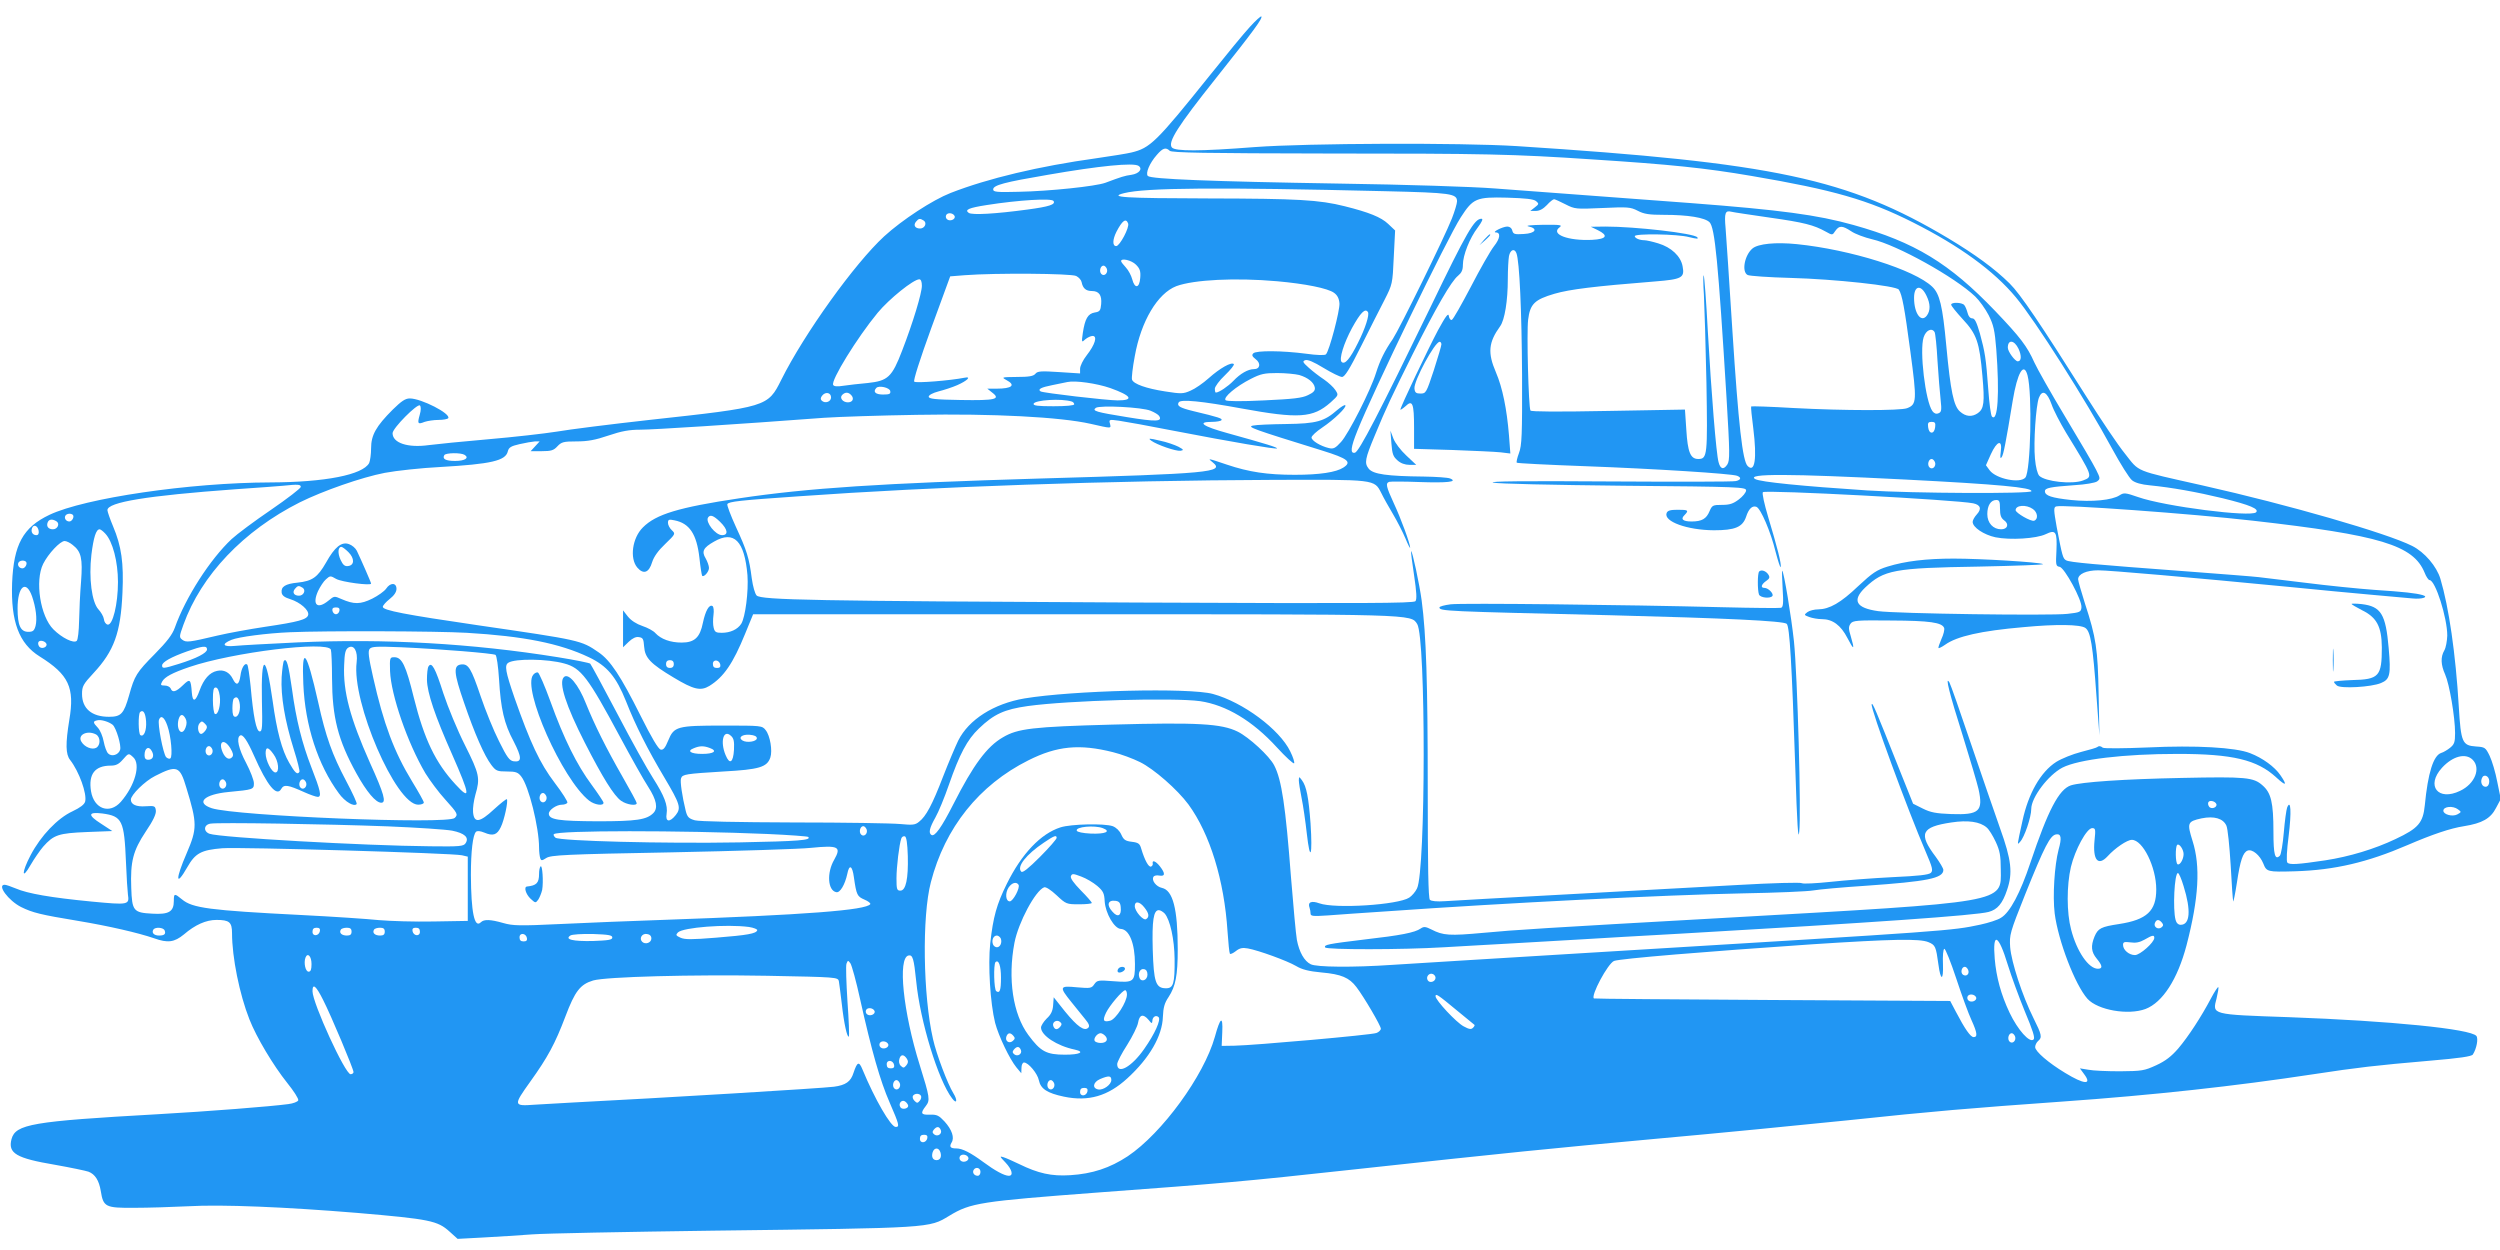 <?xml version="1.0" standalone="no"?>
<!DOCTYPE svg PUBLIC "-//W3C//DTD SVG 20010904//EN"
 "http://www.w3.org/TR/2001/REC-SVG-20010904/DTD/svg10.dtd">
<svg version="1.0" xmlns="http://www.w3.org/2000/svg"
 width="1280pt" height="640pt" viewBox="0 0 1280 640"
 preserveAspectRatio="xMidYMid meet">
<g transform="translate(0,640) scale(0.1,-0.1)"
fill="#2196f3" stroke="none">
<path d="M6400 6263 c-29 -31 -121 -143 -205 -248 -276 -344 -306 -373 -403
-396 -20 -5 -100 -18 -177 -29 -295 -41 -556 -103 -748 -178 -92 -36 -247
-137 -340 -222 -151 -139 -409 -498 -527 -735 -69 -138 -71 -139 -675 -205
-198 -22 -412 -49 -475 -60 -63 -10 -221 -28 -350 -39 -129 -11 -266 -25 -305
-30 -107 -15 -185 11 -185 61 0 26 128 154 140 142 6 -6 6 -24 -1 -48 -13 -46
-10 -50 25 -36 15 5 47 10 71 10 24 0 46 4 50 9 14 23 -138 101 -197 101 -23
0 -43 -14 -87 -57 -86 -86 -111 -131 -111 -198 0 -31 -5 -65 -10 -76 -33 -60
-225 -98 -505 -99 -413 -1 -951 -80 -1132 -166 -135 -64 -183 -152 -191 -349
-7 -197 35 -310 141 -376 149 -93 180 -159 152 -324 -20 -123 -19 -177 4 -206
46 -59 87 -173 77 -213 -4 -15 -25 -31 -65 -50 -76 -35 -162 -125 -214 -224
-47 -89 -47 -133 0 -50 18 31 47 73 64 93 54 61 79 69 224 75 l130 5 -58 38
c-69 44 -67 61 7 52 102 -14 112 -35 121 -250 3 -77 8 -151 10 -165 8 -53 3
-54 -186 -36 -208 20 -328 41 -388 67 -24 10 -50 19 -57 19 -41 0 19 -81 84
-114 59 -29 98 -39 292 -71 156 -26 308 -61 389 -89 70 -25 103 -21 153 20 57
49 113 74 166 74 66 0 80 -11 80 -68 0 -123 38 -312 89 -441 36 -92 122 -236
194 -326 33 -41 59 -81 56 -89 -3 -7 -26 -16 -51 -19 -89 -12 -405 -37 -671
-52 -642 -36 -725 -51 -746 -127 -19 -73 23 -98 224 -132 79 -14 155 -30 170
-35 34 -13 54 -45 63 -99 13 -82 24 -87 171 -86 70 0 196 4 278 8 170 10 499
-4 863 -34 374 -32 412 -40 474 -96 l41 -37 131 7 c72 4 185 11 251 16 66 5
482 13 925 19 1124 14 1106 13 1210 76 110 67 160 74 770 120 623 46 741 56
1280 115 827 90 1020 109 1575 160 303 27 741 70 975 94 443 47 624 62 1100
96 466 33 884 79 1285 140 230 35 317 45 594 69 154 13 216 22 222 32 19 29
29 82 18 95 -30 36 -438 77 -958 96 -403 14 -394 12 -372 97 7 29 11 54 9 57
-3 2 -20 -24 -38 -58 -49 -93 -116 -196 -168 -257 -34 -39 -64 -63 -112 -85
-61 -28 -73 -30 -185 -31 -66 0 -139 3 -163 8 l-43 7 22 -30 c42 -56 0 -53
-98 7 -86 52 -153 110 -153 132 0 10 7 24 15 31 22 18 19 32 -24 118 -56 112
-113 286 -119 363 -4 63 -2 72 77 270 99 246 128 303 159 307 25 4 29 -18 12
-78 -21 -80 -31 -237 -20 -327 18 -140 104 -365 168 -437 53 -58 208 -85 297
-52 88 34 164 152 210 326 63 242 72 405 31 534 -29 93 -27 100 46 116 64 13
110 0 127 -37 7 -14 16 -105 22 -202 5 -97 11 -180 13 -186 1 -5 10 38 19 96
17 114 31 155 55 164 24 9 63 -24 80 -66 17 -43 21 -44 162 -40 203 6 372 46
576 134 128 55 219 86 290 97 93 15 136 39 164 94 l24 45 -18 88 c-9 48 -27
108 -39 133 -21 43 -24 45 -70 48 -70 5 -77 20 -88 204 -16 271 -51 510 -94
654 -19 64 -81 137 -145 169 -129 65 -630 210 -1075 310 -351 79 -319 66 -395
162 -36 44 -123 174 -195 288 -239 379 -341 530 -396 584 -77 76 -176 148
-314 231 -515 307 -892 387 -2210 472 -289 18 -1071 15 -1340 -5 -283 -22
-408 -22 -425 -2 -22 27 30 109 226 355 194 244 240 307 232 316 -3 2 -29 -21
-58 -53z m-411 -635 c9 -10 185 -13 809 -14 807 0 948 -3 1352 -30 404 -26
579 -44 819 -85 417 -71 596 -122 826 -238 238 -120 413 -247 526 -383 99
-118 358 -526 494 -777 42 -77 87 -149 101 -160 16 -13 48 -22 92 -26 111 -11
240 -34 372 -66 142 -35 188 -55 171 -72 -26 -26 -468 30 -604 78 -66 23 -73
23 -95 9 -38 -25 -141 -35 -248 -24 -100 11 -134 22 -134 45 0 17 28 22 152
31 54 3 105 12 115 19 17 13 17 16 -5 60 -12 25 -83 146 -157 269 -74 123
-145 249 -159 280 -37 83 -72 129 -201 264 -235 245 -411 352 -725 440 -185
52 -374 77 -830 112 -365 27 -759 57 -1005 75 -114 9 -457 20 -795 25 -664 11
-967 23 -983 39 -13 13 8 65 46 108 31 36 46 40 66 21z m-160 -77 c23 -15 4
-40 -36 -46 -36 -5 -51 -10 -134 -41 -50 -18 -287 -43 -444 -46 -110 -3 -130
-1 -130 12 0 22 57 37 280 75 264 46 438 63 464 46z m1266 -130 c334 -8 365
-12 365 -52 0 -11 -12 -51 -26 -87 -39 -99 -268 -565 -303 -618 -42 -61 -65
-108 -86 -174 -27 -88 -141 -312 -179 -353 -29 -32 -39 -37 -63 -31 -42 10
-88 38 -88 54 0 8 25 31 55 51 60 40 127 105 118 114 -3 4 -22 -8 -41 -24 -67
-59 -107 -70 -262 -72 -77 -1 -153 -4 -170 -8 -32 -7 0 -18 355 -128 132 -41
153 -58 108 -87 -37 -24 -121 -37 -248 -37 -141 0 -235 14 -348 52 -101 34
-101 34 -72 11 61 -50 -14 -57 -885 -82 -810 -24 -1191 -49 -1538 -101 -314
-47 -428 -82 -495 -149 -55 -54 -69 -159 -29 -206 32 -37 60 -26 76 28 9 28
31 59 67 93 53 51 53 52 34 70 -11 10 -20 27 -20 38 0 17 5 19 33 13 77 -15
114 -70 128 -192 5 -48 12 -90 14 -92 9 -9 35 21 35 40 0 11 -8 33 -17 49 -22
36 -12 55 43 86 102 59 156 4 171 -172 6 -83 -11 -216 -32 -249 -19 -29 -56
-46 -100 -46 -29 0 -36 4 -41 26 -4 14 -4 43 -1 65 3 22 1 42 -5 46 -17 10
-36 -24 -49 -85 -15 -76 -43 -102 -109 -102 -58 0 -106 18 -134 48 -10 12 -40
28 -67 37 -30 10 -58 28 -74 48 l-25 32 0 -94 0 -95 29 28 c19 18 37 27 52 24
21 -3 24 -9 27 -49 4 -57 32 -87 151 -158 103 -62 138 -70 183 -43 74 46 121
115 183 267 l41 100 1634 0 c1762 0 1733 1 1766 -50 45 -69 44 -1267 -1 -1354
-8 -17 -26 -38 -40 -47 -57 -37 -379 -58 -460 -29 -41 15 -61 6 -50 -23 3 -8
5 -21 5 -29 0 -14 12 -15 88 -10 48 4 184 13 302 21 607 43 1424 84 1825 92
171 3 332 10 359 15 27 5 148 16 270 24 314 22 396 38 396 81 0 8 -18 38 -39
67 -90 119 -75 153 80 176 85 13 147 4 181 -26 12 -10 32 -43 46 -73 21 -45
26 -71 26 -143 2 -171 40 -164 -1424 -247 -908 -51 -1066 -61 -1224 -76 -175
-16 -207 -14 -267 17 -30 15 -39 16 -55 5 -30 -21 -102 -35 -286 -56 -189 -23
-211 -27 -203 -41 8 -12 391 -12 608 1 95 5 253 15 352 20 99 6 254 15 345 20
91 6 325 19 520 30 975 56 1507 93 1572 111 45 12 71 43 94 112 30 87 23 153
-36 317 -28 80 -96 276 -150 436 -54 160 -103 300 -109 310 -24 38 0 -57 69
-275 37 -119 73 -241 80 -271 25 -114 4 -133 -140 -128 -77 3 -105 8 -145 28
l-50 25 -72 180 c-122 307 -136 340 -140 329 -7 -20 184 -540 277 -756 34 -79
38 -95 26 -107 -11 -10 -63 -16 -196 -22 -100 -5 -243 -16 -317 -24 -75 -8
-141 -11 -147 -7 -6 5 -153 1 -326 -9 -173 -10 -567 -31 -875 -48 -308 -17
-590 -32 -626 -35 -42 -3 -71 0 -78 7 -8 8 -11 168 -11 572 0 538 -8 788 -31
960 -11 83 -49 259 -54 253 -2 -2 5 -57 15 -123 13 -87 15 -124 7 -133 -9 -11
-262 -12 -1431 -7 -1656 8 -1918 13 -1942 36 -9 10 -19 46 -25 88 -13 103 -25
142 -81 263 -27 59 -47 112 -44 117 8 13 60 19 366 40 686 49 1600 81 2420 84
535 2 526 3 562 -67 11 -23 38 -71 60 -108 22 -37 51 -94 64 -125 13 -32 24
-53 24 -47 0 20 -47 149 -84 228 -39 85 -43 102 -23 109 6 2 76 2 154 -1 143
-5 199 1 158 18 -11 5 -72 9 -135 10 -189 2 -259 12 -282 40 -23 29 -20 49 32
173 57 138 83 193 192 412 120 240 199 376 233 403 18 15 25 29 25 56 0 49 35
138 76 191 22 30 29 45 19 45 -36 0 -74 -65 -262 -455 -261 -538 -365 -739
-386 -743 -25 -5 -22 26 13 113 79 198 460 985 529 1092 63 98 80 105 237 101
95 -3 136 -7 149 -18 15 -13 15 -15 -7 -32 l-23 -18 28 0 c19 0 38 10 57 30
15 17 32 30 37 30 4 0 31 -12 58 -26 49 -25 53 -25 190 -19 129 6 143 5 180
-14 32 -17 58 -21 135 -21 122 0 209 -14 233 -38 27 -28 44 -199 87 -902 17
-281 17 -317 4 -338 -19 -29 -36 -24 -45 12 -12 42 -37 353 -55 671 -8 154
-18 282 -21 285 -3 3 -3 -42 1 -100 3 -58 9 -260 13 -450 6 -372 5 -390 -42
-390 -40 0 -54 35 -61 149 l-7 104 -393 -7 c-258 -5 -394 -4 -398 2 -10 17
-20 401 -12 465 10 81 33 103 135 133 80 23 202 38 515 63 138 11 152 19 141
77 -9 52 -58 98 -125 118 -29 9 -61 16 -71 16 -25 0 -49 11 -49 21 0 14 220
11 278 -5 41 -10 50 -10 42 -1 -17 21 -319 55 -470 55 l-75 -1 35 -17 c57 -28
46 -46 -28 -50 -124 -6 -215 29 -167 64 16 12 5 14 -86 13 -58 -1 -91 -4 -74
-8 52 -11 37 -36 -23 -39 -47 -3 -54 -1 -59 17 -3 13 -13 21 -27 21 -23 -1
-79 -29 -58 -30 27 0 23 -31 -9 -71 -18 -23 -71 -116 -118 -207 -48 -91 -91
-168 -98 -170 -6 -2 -13 7 -15 20 -2 18 -15 1 -55 -72 -50 -94 -193 -394 -193
-407 0 -3 11 4 26 17 36 35 44 16 44 -111 l0 -107 198 -6 c108 -4 219 -9 246
-12 l49 -6 -7 93 c-11 134 -33 244 -67 323 -43 100 -38 153 22 236 23 32 39
130 39 241 0 48 3 101 6 118 7 33 28 41 38 15 16 -41 27 -297 29 -624 1 -307
-1 -361 -16 -400 -9 -24 -14 -46 -11 -49 2 -3 161 -11 352 -18 354 -13 747
-38 776 -49 23 -9 20 -21 -6 -27 -12 -4 -306 -4 -653 -2 -433 3 -618 1 -590
-6 23 -6 302 -12 668 -16 597 -5 627 -7 627 -24 0 -10 -17 -31 -37 -46 -29
-22 -47 -28 -86 -28 -47 0 -51 -2 -64 -32 -16 -39 -39 -53 -92 -53 -45 0 -58
12 -36 33 23 24 19 27 -35 27 -38 0 -52 -4 -57 -17 -16 -43 105 -87 242 -88
108 0 147 16 165 69 13 41 32 59 53 51 22 -9 73 -127 98 -230 13 -49 24 -84
26 -78 5 14 -17 100 -64 256 -20 67 -32 122 -27 127 14 13 991 -39 1077 -57
38 -8 44 -29 18 -57 -11 -12 -21 -29 -21 -38 0 -28 57 -66 117 -79 75 -15 209
-7 257 16 52 25 59 13 55 -84 -4 -74 -3 -80 16 -83 25 -4 116 -171 112 -208
-2 -23 -7 -26 -72 -33 -90 -10 -878 1 -969 14 -114 16 -135 55 -66 121 96 90
146 100 580 107 190 4 338 9 330 13 -23 10 -319 28 -457 28 -140 0 -249 -13
-339 -41 -55 -17 -77 -32 -150 -100 -90 -86 -147 -118 -205 -119 -19 0 -44 -6
-55 -14 -18 -14 -18 -15 9 -25 16 -6 45 -11 65 -11 55 0 97 -31 131 -97 33
-64 38 -62 17 9 -12 39 -12 49 -1 65 12 16 30 18 209 16 196 -1 259 -10 270
-38 3 -8 -3 -34 -14 -57 -10 -23 -17 -44 -15 -46 2 -2 17 5 34 17 60 43 182
71 401 90 169 16 291 14 317 -4 27 -19 38 -86 57 -350 l15 -200 -4 210 c-4
231 -13 291 -70 465 -19 60 -35 116 -35 124 0 27 42 46 103 46 57 0 470 -36
977 -85 140 -14 329 -32 420 -40 91 -8 185 -17 211 -19 49 -5 87 7 53 17 -34
10 -96 17 -249 27 -82 6 -240 22 -350 36 -110 13 -218 26 -240 29 -22 3 -191
16 -375 30 -471 35 -593 46 -611 56 -17 9 -20 20 -49 172 -15 85 -16 99 -3
104 29 11 694 -37 1008 -73 652 -74 821 -125 879 -266 8 -21 20 -38 25 -38 30
0 91 -193 91 -284 -1 -28 -7 -62 -15 -76 -20 -34 -18 -74 4 -123 22 -49 51
-219 51 -300 0 -48 -4 -58 -26 -76 -14 -11 -34 -23 -45 -26 -40 -13 -68 -102
-84 -268 -9 -90 -33 -118 -150 -173 -107 -51 -236 -90 -360 -109 -141 -21
-184 -24 -194 -11 -5 7 -3 61 7 137 15 122 11 191 -8 144 -4 -11 -12 -68 -17
-128 -5 -59 -14 -112 -20 -118 -25 -25 -33 4 -33 122 0 150 -12 200 -56 238
-46 41 -84 45 -413 38 -300 -6 -514 -21 -568 -38 -61 -20 -117 -127 -207 -395
-52 -156 -105 -256 -151 -283 -16 -11 -64 -26 -105 -35 -150 -32 -157 -32
-1870 -136 -547 -33 -1060 -65 -1140 -70 -204 -14 -390 -12 -419 3 -33 16 -59
62 -71 125 -5 28 -18 171 -30 319 -28 367 -48 501 -86 574 -24 48 -130 145
-187 173 -83 41 -205 48 -644 36 -405 -11 -482 -20 -558 -65 -82 -47 -152
-142 -253 -341 -62 -122 -96 -169 -113 -159 -16 10 -10 36 20 89 16 28 47 103
69 167 55 158 94 232 154 289 77 74 130 98 250 115 210 29 747 44 883 25 133
-20 268 -100 393 -237 44 -48 84 -85 88 -81 3 4 -5 31 -20 61 -55 113 -242
252 -396 294 -121 33 -718 18 -965 -23 -157 -27 -285 -108 -339 -216 -14 -29
-49 -111 -77 -183 -56 -146 -88 -205 -123 -232 -20 -17 -33 -18 -97 -12 -41 4
-285 8 -544 8 -291 1 -484 5 -507 11 -32 9 -39 17 -47 48 -18 73 -30 153 -24
167 7 21 24 23 217 35 183 10 223 22 240 71 12 35 -1 113 -24 141 -18 23 -22
23 -217 23 -237 0 -252 -4 -282 -77 -15 -37 -25 -49 -38 -46 -12 2 -47 61
-103 173 -102 204 -155 284 -215 325 -90 62 -92 62 -620 139 -369 54 -485 76
-485 94 0 7 16 25 35 40 23 18 35 36 35 52 0 33 -32 33 -53 1 -9 -13 -41 -36
-71 -51 -61 -30 -94 -30 -158 -2 -36 16 -37 16 -66 -8 -57 -47 -85 -22 -54 48
11 23 29 51 41 61 21 19 23 19 52 2 28 -16 179 -36 179 -24 0 6 -52 124 -73
168 -7 14 -25 29 -40 34 -38 14 -73 -14 -118 -95 -43 -75 -70 -94 -145 -102
-63 -6 -86 -21 -82 -51 2 -15 15 -25 45 -34 50 -16 96 -56 91 -80 -5 -24 -50
-36 -219 -61 -80 -12 -190 -32 -245 -45 -148 -35 -160 -36 -180 -22 -17 13
-17 16 5 77 91 254 308 482 596 627 119 59 316 128 435 151 58 11 187 25 285
30 260 15 334 32 345 80 5 20 16 27 60 37 30 7 66 13 79 14 l24 0 -23 -25 -23
-25 57 0 c48 0 61 4 80 25 21 22 31 25 98 25 56 0 96 7 163 30 68 23 107 30
165 30 65 0 488 27 940 61 74 5 288 12 475 15 388 7 734 -11 889 -46 110 -25
105 -25 99 1 -6 21 -4 22 46 15 29 -4 156 -27 283 -52 300 -58 520 -95 526
-90 4 5 -54 23 -252 78 -128 35 -160 58 -82 58 24 0 47 4 50 9 6 8 -14 15
-144 46 -70 17 -86 27 -75 45 10 17 118 6 320 -31 295 -54 367 -49 457 30 42
38 42 38 25 64 -9 14 -35 38 -58 54 -23 15 -58 42 -78 60 -31 28 -34 33 -18
39 12 4 42 -8 94 -40 41 -25 84 -46 94 -46 14 0 38 38 98 158 43 86 97 193
120 237 40 79 41 82 47 217 l7 138 -36 34 c-36 34 -98 59 -222 90 -131 33
-240 39 -697 40 -431 1 -516 6 -433 27 110 28 478 31 1340 10z m-1701 -50 c12
-18 -22 -29 -134 -44 -163 -22 -282 -29 -300 -17 -23 16 1 26 91 40 164 26
334 36 343 21z m3666 -85 c177 -25 227 -38 288 -72 34 -19 34 -19 49 4 20 28
35 28 81 -2 20 -14 69 -32 107 -41 128 -29 424 -194 528 -293 21 -20 52 -63
69 -96 25 -50 31 -76 39 -175 17 -225 8 -374 -22 -344 -6 6 -14 68 -19 139
-12 163 -17 191 -43 287 -17 58 -26 77 -39 77 -11 0 -20 11 -24 28 -4 15 -11
33 -17 40 -11 14 -67 16 -67 2 0 -6 27 -39 59 -74 72 -77 86 -118 101 -291 12
-135 8 -168 -23 -190 -30 -21 -62 -19 -92 8 -32 28 -48 102 -70 337 -19 205
-34 266 -72 302 -91 87 -418 190 -693 218 -109 11 -198 2 -227 -22 -41 -34
-57 -120 -25 -136 9 -5 109 -12 222 -15 221 -6 540 -40 552 -60 17 -26 29 -91
59 -316 34 -253 33 -272 -17 -291 -34 -13 -320 -13 -582 1 -117 7 -214 10
-216 8 -2 -2 3 -53 11 -114 19 -153 8 -228 -29 -191 -26 25 -47 210 -78 691
-16 253 -32 490 -35 527 -7 77 -2 92 29 84 11 -3 100 -16 196 -30z m-4172 7
c5 -17 -26 -29 -40 -15 -6 6 -7 15 -3 22 9 14 37 9 43 -7z m-159 -22 c19 -12
6 -41 -18 -41 -26 0 -36 17 -21 35 14 17 20 18 39 6z m1047 -15 c8 -20 -43
-116 -61 -116 -20 0 -19 33 1 73 30 58 49 72 60 43z m40 -211 c20 -20 25 -33
22 -68 -4 -53 -28 -57 -41 -7 -5 19 -19 46 -33 61 -13 14 -24 28 -24 32 0 17
53 5 76 -18z m-149 -21 c8 -21 -13 -42 -28 -27 -13 13 -5 43 11 43 6 0 13 -7
17 -16z m-157 -37 c14 -7 26 -21 28 -32 6 -31 22 -45 52 -45 37 0 52 -21 48
-67 -3 -33 -7 -39 -33 -43 -35 -6 -50 -32 -61 -105 -7 -49 -6 -50 13 -32 11 9
28 17 37 17 26 0 13 -44 -30 -99 -19 -24 -34 -55 -34 -69 l0 -24 -108 7 c-92
6 -110 5 -121 -9 -10 -12 -33 -16 -95 -16 -77 -1 -80 -1 -53 -16 49 -26 29
-44 -51 -44 l-47 0 25 -20 c45 -34 17 -41 -161 -38 -132 2 -164 6 -164 17 0 8
20 19 50 27 28 7 71 21 96 32 52 23 75 46 37 38 -70 -14 -249 -29 -257 -20 -6
5 29 114 87 274 l97 265 75 6 c157 12 544 9 570 -4z m-790 -50 c0 -38 -46
-190 -101 -332 -52 -136 -73 -155 -176 -166 -43 -4 -99 -10 -124 -14 -31 -5
-49 -4 -53 4 -14 21 123 243 228 370 58 70 183 171 213 171 8 0 13 -12 13 -33z
m1819 23 c145 -13 259 -36 291 -59 17 -12 26 -29 28 -54 3 -35 -52 -244 -69
-261 -5 -6 -45 -5 -102 3 -122 16 -255 17 -270 2 -9 -9 -6 -16 12 -30 28 -21
23 -51 -9 -51 -30 0 -70 -23 -105 -60 -27 -28 -74 -60 -90 -60 -3 0 -5 9 -5
20 0 10 23 42 52 69 29 28 49 53 45 57 -12 12 -71 -21 -128 -72 -29 -26 -71
-55 -93 -64 -38 -17 -48 -17 -131 -4 -97 15 -161 38 -169 60 -3 8 3 62 14 120
32 180 117 322 213 359 90 33 302 44 516 25z m3325 -75 c20 -41 20 -75 2 -100
-29 -40 -66 9 -66 90 0 64 36 70 64 10z m-2860 -83 c8 -14 -13 -82 -51 -157
-41 -83 -68 -114 -84 -98 -14 14 11 95 53 173 44 80 68 104 82 82z m2901 -102
c4 -6 11 -72 15 -148 5 -75 12 -165 16 -199 6 -54 4 -63 -11 -69 -12 -5 -22
-1 -31 11 -36 49 -67 311 -45 378 12 37 42 50 56 27z m-2525 -63 c0 -8 -18
-67 -39 -133 -38 -115 -40 -119 -68 -119 -23 0 -29 5 -31 26 -4 38 104 239
129 239 5 0 9 -6 9 -13z m2955 -23 c16 -35 15 -64 -4 -64 -14 0 -51 50 -51 70
0 43 33 40 55 -6z m46 -136 c25 -94 16 -490 -11 -523 -27 -32 -150 -7 -183 37
l-19 26 25 56 c32 70 60 78 51 14 -4 -31 -3 -39 5 -28 9 14 20 68 56 288 24
145 57 201 76 130z m-3729 2 c44 -13 76 -38 80 -65 2 -15 -7 -25 -35 -38 -30
-15 -75 -20 -225 -27 -120 -6 -191 -5 -197 1 -14 14 54 71 129 109 51 26 70
30 135 30 42 0 93 -5 113 -10z m-967 -67 c109 -39 123 -63 37 -63 -55 0 -381
38 -394 46 -17 11 3 21 59 32 32 7 67 14 78 16 40 9 151 -7 220 -31z m-1127
-15 c3 -15 -4 -18 -37 -18 -39 0 -53 14 -34 34 14 14 68 1 71 -16z m-303 -33
c0 -22 -31 -33 -48 -16 -7 7 -6 15 3 26 17 21 45 15 45 -10z m105 10 c14 -17
5 -35 -19 -35 -26 0 -44 23 -29 38 16 16 33 15 48 -3z m6144 -45 c10 -30 44
-95 74 -145 139 -227 139 -225 87 -245 -56 -21 -193 -6 -224 24 -9 10 -18 43
-22 88 -8 84 5 270 20 311 17 44 42 31 65 -33z m-5016 14 c6 -2 12 -8 12 -14
0 -6 -40 -10 -106 -10 -80 0 -105 3 -102 13 7 19 143 28 196 11z m403 -47 c20
-8 40 -20 44 -27 18 -29 -16 -30 -163 -6 -160 26 -183 32 -161 48 22 14 238 3
280 -15z m4017 -84 c-2 -17 -9 -28 -18 -28 -9 0 -16 11 -18 28 -3 22 1 27 18
27 17 0 21 -5 18 -27z m-7529 -142 c25 -16 1 -31 -49 -31 -48 0 -67 10 -55 30
8 12 85 13 104 1z m7528 -37 c8 -21 -13 -42 -28 -27 -13 13 -5 43 11 43 6 0
13 -7 17 -16z m-157 -89 c488 -25 653 -41 651 -60 -2 -14 -608 -11 -841 4
-333 22 -546 43 -573 58 -51 29 173 28 763 -2z m-8210 -38 c0 -7 -69 -60 -152
-117 -84 -57 -175 -125 -202 -150 -110 -103 -236 -299 -291 -454 -13 -36 -40
-71 -102 -134 -94 -95 -104 -111 -132 -212 -27 -95 -41 -110 -103 -110 -88 0
-138 42 -138 117 0 39 6 50 59 107 105 113 139 206 148 411 7 153 -5 238 -48
340 -16 38 -29 76 -29 83 0 41 202 74 655 107 116 8 226 16 245 18 76 8 90 7
90 -6z m8700 -111 c0 -34 5 -48 21 -60 27 -19 18 -46 -15 -46 -41 0 -71 32
-71 78 0 44 18 72 46 72 16 0 19 -8 19 -44z m168 -2 c25 -17 29 -52 7 -60 -16
-6 -95 40 -95 54 0 26 54 30 88 6z m-10035 -30 c9 -10 -4 -34 -18 -34 -17 0
-28 17 -20 30 7 11 28 13 38 4z m3314 -36 c39 -38 44 -68 10 -68 -34 0 -86 67
-72 90 11 17 28 11 62 -22z m-3398 3 c19 -12 6 -41 -18 -41 -23 0 -35 15 -27
35 6 17 24 19 45 6z m-91 -49 c2 -14 -2 -22 -12 -22 -19 0 -29 17 -22 36 8 22
30 12 34 -14z m341 -14 c38 -40 65 -144 65 -248 0 -113 -27 -223 -53 -218 -9
2 -18 14 -19 28 -2 14 -15 36 -28 50 -34 37 -50 160 -36 280 11 89 24 130 42
130 5 0 18 -10 29 -22z m-167 -58 c44 -34 52 -69 43 -188 -5 -59 -9 -149 -10
-200 -1 -52 -6 -97 -12 -103 -15 -15 -76 15 -119 58 -68 67 -96 249 -53 336
26 52 87 117 110 117 9 0 28 -9 41 -20z m1412 -37 c32 -32 31 -67 -1 -71 -17
-3 -27 5 -39 31 -16 34 -14 67 4 67 5 0 21 -12 36 -27z m-1651 -49 c9 -10 -4
-34 -18 -34 -17 0 -28 17 -20 30 7 11 28 13 38 4z m31 -177 c20 -58 27 -117
18 -152 -7 -25 -14 -30 -37 -30 -40 0 -55 33 -55 120 0 113 43 149 74 62z
m1385 44 c19 -12 6 -41 -18 -41 -26 0 -36 17 -21 35 14 17 20 18 39 6z m189
-118 c-2 -10 -10 -18 -18 -18 -8 0 -16 8 -18 18 -2 12 3 17 18 17 15 0 20 -5
18 -17z m652 -113 c290 -17 476 -54 625 -125 93 -44 140 -100 190 -225 49
-125 112 -249 196 -390 82 -138 87 -157 59 -193 -31 -39 -54 -36 -47 6 7 44
-11 91 -70 184 -28 43 -110 190 -182 328 -72 137 -135 253 -139 257 -4 4 -78
19 -165 33 -441 71 -888 96 -1332 76 -148 -7 -294 -15 -322 -18 -62 -6 -71 9
-18 31 36 15 181 34 300 39 183 8 749 6 905 -3z m-2152 -57 c5 -18 -28 -29
-38 -12 -5 7 -6 17 -3 22 7 12 35 5 41 -10z m822 -28 c0 -18 -54 -46 -144 -74
-80 -25 -86 -25 -86 -8 0 17 46 43 128 72 78 28 102 31 102 10z m634 -1 c3 -9
6 -75 6 -147 1 -200 30 -315 125 -487 52 -94 99 -150 127 -150 27 0 15 44 -58
205 -101 227 -138 364 -132 499 2 63 7 81 21 90 29 18 50 -18 43 -75 -26 -203
201 -729 315 -729 16 0 29 5 29 11 0 6 -27 54 -60 108 -92 151 -146 294 -200
535 -23 102 -27 133 -17 144 10 12 37 13 162 8 200 -9 469 -31 482 -39 6 -4
14 -60 18 -124 9 -153 26 -228 75 -319 42 -82 43 -107 1 -102 -22 3 -34 18
-76 103 -28 55 -70 159 -94 230 -49 145 -63 167 -100 163 -41 -5 -38 -43 15
-196 54 -158 104 -272 140 -319 23 -30 30 -33 79 -33 46 0 57 -4 74 -26 38
-48 91 -260 91 -364 0 -21 3 -45 6 -54 5 -14 9 -13 31 1 23 15 96 19 642 29
339 7 660 17 713 23 142 14 157 6 119 -61 -39 -67 -33 -158 11 -166 19 -4 44
38 56 93 10 52 26 44 34 -17 13 -91 17 -98 54 -114 19 -8 32 -18 30 -23 -20
-31 -327 -55 -1066 -81 -157 -5 -391 -15 -521 -21 -209 -10 -243 -9 -292 5
-66 19 -99 20 -115 4 -33 -33 -50 51 -51 242 0 122 10 205 26 221 6 6 21 5 43
-4 44 -19 65 -12 84 28 18 36 39 135 31 143 -2 3 -32 -21 -66 -52 -73 -68
-102 -72 -107 -14 -2 20 4 60 12 89 25 85 21 105 -53 253 -39 77 -88 196 -111
266 -41 129 -60 164 -76 138 -5 -7 -8 -38 -8 -68 1 -67 41 -185 129 -383 92
-209 96 -239 18 -154 -104 112 -161 233 -214 444 -41 167 -61 208 -100 208
-23 0 -24 -2 -22 -71 5 -123 89 -367 181 -523 23 -37 68 -98 102 -135 64 -71
66 -76 48 -94 -34 -34 -1122 10 -1244 50 -84 28 -39 71 86 83 127 12 130 13
130 45 0 15 -18 62 -40 104 -38 71 -51 128 -31 140 14 9 37 -25 72 -104 67
-152 116 -212 139 -169 14 24 34 21 118 -17 29 -13 60 -24 69 -24 21 0 14 32
-33 152 -47 121 -78 243 -99 400 -18 125 -27 159 -41 145 -4 -4 -9 -42 -12
-84 -5 -96 16 -222 62 -369 19 -60 32 -112 29 -116 -10 -17 -23 -5 -52 46 -38
65 -64 164 -85 317 -35 247 -60 247 -55 1 3 -134 2 -157 -11 -157 -18 0 -33
76 -47 233 -6 56 -13 105 -17 109 -12 12 -30 -16 -35 -57 -7 -48 -21 -53 -39
-16 -17 34 -46 49 -81 41 -38 -8 -68 -42 -89 -100 -21 -59 -36 -63 -40 -10 -5
68 -9 72 -45 37 -36 -35 -55 -40 -63 -17 -4 8 -17 15 -30 15 -22 0 -23 3 -14
20 13 24 52 45 140 75 220 75 706 135 724 89z m1195 -71 c86 -23 122 -71 285
-375 57 -106 122 -222 145 -257 43 -67 51 -109 26 -134 -34 -34 -86 -42 -285
-42 -199 1 -250 8 -250 39 0 19 39 46 67 46 12 0 24 4 28 10 3 5 -26 51 -65
102 -76 100 -125 205 -206 436 -46 134 -52 166 -31 179 35 22 200 20 286 -4z
m561 -3 c0 -13 -7 -20 -20 -20 -13 0 -20 7 -20 20 0 13 7 20 20 20 13 0 20 -7
20 -20z m238 -3 c2 -12 -3 -17 -17 -17 -15 0 -21 6 -21 21 0 25 33 22 38 -4z
m-2563 -159 c7 -46 -9 -103 -25 -93 -5 3 -10 35 -10 71 0 49 3 64 14 64 10 0
17 -15 21 -42z m101 -33 c8 -34 -3 -75 -21 -75 -11 0 -15 12 -15 43 0 24 3 47
7 50 13 13 23 7 29 -18z m-478 -99 c3 -46 -11 -81 -29 -70 -11 6 -12 107 -2
118 16 15 28 -4 31 -48z m202 15 c7 -13 7 -28 0 -46 -18 -48 -49 -13 -36 41 8
29 22 31 36 5z m-93 -37 c19 -53 28 -159 15 -167 -5 -4 -15 0 -22 7 -15 20
-44 170 -36 191 10 26 28 13 43 -31z m-280 5 c18 -16 45 -106 38 -128 -8 -26
-43 -37 -61 -19 -8 7 -18 35 -23 61 -5 27 -18 58 -30 71 -26 27 -26 33 -3 38
19 5 59 -7 79 -23z m477 -26 c-6 -9 -15 -18 -21 -20 -17 -6 -26 36 -12 53 11
13 14 13 28 -1 12 -11 13 -20 5 -32z m-563 -23 c24 -13 25 -56 1 -69 -21 -11
-59 4 -75 31 -22 35 29 61 74 38z m3267 -79 c-4 -66 -22 -78 -43 -27 -29 69
-11 134 27 99 15 -13 18 -28 16 -72z m117 59 c0 -17 -52 -25 -74 -11 -23 15
-1 32 37 29 25 -2 37 -8 37 -18z m-2695 -52 c14 -23 16 -36 9 -44 -14 -17 -34
-8 -48 22 -26 58 6 77 39 22z m-93 -4 c8 -21 -13 -42 -28 -27 -13 13 -5 43 11
43 6 0 13 -7 17 -16z m2548 6 c40 -15 20 -30 -40 -30 -59 0 -80 15 -43 29 31
13 51 13 83 1z m2063 -21 c41 -10 103 -33 139 -51 71 -35 191 -140 248 -217
110 -151 183 -387 200 -651 4 -58 9 -108 12 -113 2 -4 16 2 30 13 20 16 34 19
62 14 55 -10 201 -63 247 -90 30 -18 65 -27 130 -33 101 -9 142 -26 179 -75
39 -51 125 -198 125 -213 0 -7 -11 -18 -23 -22 -26 -10 -623 -63 -727 -65
l-65 -1 3 70 c4 87 -10 78 -38 -24 -56 -199 -270 -493 -446 -611 -91 -60 -181
-90 -295 -97 -95 -6 -163 9 -261 57 -31 15 -67 31 -80 35 -21 7 -20 4 10 -27
34 -36 42 -68 17 -68 -23 0 -72 27 -130 70 -65 48 -108 70 -138 70 -31 0 -38
8 -25 30 16 25 2 66 -36 108 -29 31 -39 36 -75 35 -46 -2 -50 7 -21 44 23 30
21 43 -31 210 -85 271 -114 550 -57 561 21 4 27 -15 39 -132 20 -205 113 -508
184 -600 24 -32 29 -10 6 27 -29 47 -87 200 -104 277 -51 222 -57 627 -11 803
72 279 247 498 499 624 147 74 262 85 433 42z m-4920 4 c13 -24 4 -43 -19 -43
-13 0 -19 7 -19 23 0 39 23 50 38 20z m622 -14 c27 -36 32 -94 10 -94 -19 0
-50 61 -50 98 0 35 13 34 40 -4z m-718 -16 c40 -36 9 -145 -63 -228 -58 -66
-138 -37 -153 54 -14 88 20 131 101 131 26 0 41 7 61 30 31 35 30 35 54 13z
m11978 -13 c43 -43 12 -123 -64 -159 -113 -55 -177 26 -93 118 55 60 121 77
157 41z m-11706 -143 c56 -183 56 -209 2 -335 -59 -136 -57 -177 3 -72 41 72
71 88 179 97 90 7 1181 -25 1227 -36 l30 -7 0 -165 0 -164 -175 -3 c-96 -2
-222 2 -280 7 -58 6 -235 18 -395 26 -475 24 -560 36 -613 80 -39 32 -42 32
-42 -8 0 -55 -26 -70 -110 -65 -97 5 -104 14 -108 132 -5 135 9 190 74 288 38
56 54 90 52 108 -3 23 -6 25 -51 22 -49 -4 -77 9 -77 34 0 24 72 95 124 121
112 57 127 52 160 -60z m11791 33 c0 -15 -6 -26 -16 -28 -19 -3 -31 21 -22 43
9 25 38 13 38 -15z m-11588 -6 c8 -21 -13 -42 -28 -27 -13 13 -5 43 11 43 6 0
13 -7 17 -16z m410 0 c8 -21 -13 -42 -28 -27 -13 13 -5 43 11 43 6 0 13 -7 17
-16z m1230 -70 c8 -21 -13 -42 -28 -27 -13 13 -5 43 11 43 6 0 13 -7 17 -16z
m8551 -41 c5 -18 -28 -29 -38 -12 -5 7 -6 17 -3 22 7 12 35 5 41 -10z m1237
-27 c18 -13 18 -14 -4 -26 -25 -13 -71 0 -71 19 0 22 49 27 75 7z m-10599 -87
c149 -6 297 -16 329 -22 64 -13 88 -35 69 -64 -10 -16 -29 -18 -180 -16 -341
3 -1080 45 -1131 64 -33 12 -30 47 5 52 39 7 591 -2 908 -14z m2451 -15 c8
-21 -13 -42 -28 -27 -13 13 -5 43 11 43 6 0 13 -7 17 -16z m6287 -57 c-10
-100 18 -134 67 -81 38 42 100 84 124 84 56 0 125 -139 125 -254 0 -110 -48
-155 -190 -177 -93 -14 -108 -22 -126 -64 -20 -49 -17 -79 11 -113 30 -36 32
-52 6 -52 -47 0 -108 88 -137 201 -23 86 -23 225 -1 320 21 88 81 199 109 199
17 0 18 -6 12 -63z m-6795 33 c112 -5 206 -12 209 -15 18 -17 -47 -22 -351
-28 -389 -7 -922 7 -943 24 -8 7 -12 15 -8 18 19 20 647 20 1093 1z m719 -113
c3 -116 -10 -177 -38 -177 -18 0 -20 7 -20 63 0 58 14 175 25 205 3 8 11 12
18 10 8 -3 13 -35 15 -101z m6532 10 c0 -26 -19 -59 -31 -52 -11 7 -12 88 -2
99 10 10 33 -23 33 -47z m0 -164 c39 -125 33 -198 -15 -198 -12 0 -22 9 -26
25 -15 54 -6 240 12 240 5 0 18 -30 29 -67z m-111 -187 c8 -10 8 -16 -2 -24
-17 -14 -42 2 -34 22 8 20 21 20 36 2z m-7235 -22 c26 -4 45 -12 43 -17 -5
-17 -49 -25 -212 -38 -123 -10 -159 -10 -181 0 -24 11 -25 14 -13 27 27 26
248 43 363 28z m-2991 -18 c7 -18 -1 -26 -29 -26 -25 0 -39 14 -29 30 9 15 52
12 58 -4z m795 -3 c-5 -26 -38 -29 -38 -4 0 15 6 21 21 21 14 0 19 -5 17 -17z
m162 -3 c0 -15 -7 -20 -24 -20 -27 0 -41 14 -31 30 3 6 17 10 31 10 17 0 24
-5 24 -20z m170 0 c0 -15 -7 -20 -24 -20 -27 0 -41 14 -31 30 3 6 17 10 31 10
17 0 24 -5 24 -20z m180 -1 c0 -25 -33 -22 -38 4 -2 12 3 17 17 17 15 0 21 -6
21 -21z m548 -32 c2 -12 -3 -17 -17 -17 -15 0 -21 6 -21 21 0 25 33 22 38 -4z
m437 3 c0 -12 -19 -15 -100 -18 -102 -2 -145 8 -115 28 8 6 60 9 115 8 81 -3
100 -6 100 -18z m200 -5 c0 -22 -31 -33 -47 -17 -17 17 -1 44 24 40 15 -2 23
-10 23 -23z m7695 3 c0 -23 -73 -88 -99 -88 -30 0 -61 26 -61 52 0 15 6 17 38
13 27 -4 47 0 72 14 41 24 50 25 50 9z m-1156 -22 c35 -15 38 -21 51 -116 11
-83 26 -82 23 2 -2 44 1 79 7 80 5 2 33 -67 61 -152 28 -85 63 -181 78 -213
30 -66 32 -87 11 -87 -16 0 -45 42 -91 130 l-29 55 -910 5 c-500 3 -912 6
-914 8 -18 12 71 179 103 192 32 12 468 48 1011 85 414 27 554 30 599 11z
m406 -116 c18 -58 57 -165 87 -238 42 -100 53 -136 45 -144 -20 -20 -81 49
-123 137 -44 93 -68 182 -76 276 -12 141 19 127 67 -31z m-8685 4 c0 -28 -4
-39 -15 -39 -16 0 -26 45 -16 72 11 28 31 7 31 -33z m2809 -181 c59 -264 102
-416 151 -528 49 -113 52 -125 31 -125 -25 0 -107 142 -170 294 -18 44 -27 40
-46 -17 -14 -45 -40 -63 -100 -71 -59 -8 -889 -58 -1340 -81 -58 -3 -144 -8
-192 -11 -110 -8 -111 -5 -23 118 89 124 127 194 180 334 49 130 76 164 142
184 65 19 511 31 891 24 358 -7 362 -7 367 -28 2 -12 9 -64 15 -116 11 -101
28 -175 36 -167 3 3 0 84 -7 180 -6 96 -9 183 -5 193 7 18 8 18 20 2 7 -10 30
-93 50 -185z m5673 151 c8 -20 -8 -36 -26 -25 -15 10 -8 41 9 41 6 0 13 -7 17
-16z m-2727 -40 c0 -20 -30 -30 -40 -13 -11 17 7 40 26 32 8 -3 14 -12 14 -19z
m-5696 -113 c41 -80 156 -354 156 -370 0 -6 -7 -11 -15 -11 -28 0 -195 365
-195 425 0 43 18 28 54 -44z m5806 -55 c47 -38 87 -71 89 -73 3 -2 -1 -9 -7
-15 -10 -10 -20 -8 -48 7 -38 20 -144 134 -144 154 0 16 10 10 110 -73z m2658
67 c5 -17 -26 -29 -40 -15 -6 6 -7 15 -3 22 9 14 37 9 43 -7z m-5640 -70 c5
-17 -26 -29 -40 -15 -6 6 -7 15 -3 22 9 14 37 9 43 -7z m5839 -129 c8 -21 -13
-42 -28 -27 -13 13 -5 43 11 43 6 0 13 -7 17 -16z m-5769 -41 c5 -17 -26 -29
-40 -15 -6 6 -7 15 -3 22 9 14 37 9 43 -7z m96 -75 c7 -12 6 -21 -4 -33 -12
-14 -15 -14 -28 -2 -9 9 -11 23 -7 36 7 24 23 24 39 -1z m-66 -31 c2 -12 -3
-17 -17 -17 -15 0 -21 6 -21 21 0 25 33 22 38 -4z m29 -93 c8 -21 -13 -42 -28
-27 -13 13 -5 43 11 43 6 0 13 -7 17 -16z m108 -64 c4 -6 1 -18 -6 -26 -11
-13 -14 -13 -27 0 -8 8 -11 19 -8 25 9 14 33 14 41 1z m-65 -52 c0 -15 -32
-21 -40 -7 -13 20 9 43 26 28 8 -6 14 -16 14 -21z m167 -124 c8 -20 -17 -36
-34 -22 -10 8 -10 14 -2 24 15 18 28 18 36 -2z m-69 -41 c-5 -26 -38 -29 -38
-4 0 15 6 21 21 21 14 0 19 -5 17 -17z m67 -73 c7 -23 -1 -40 -20 -40 -19 0
-27 17 -20 40 8 26 32 26 40 0z m143 -27 c5 -17 -26 -29 -40 -15 -6 6 -7 15
-3 22 9 14 37 9 43 -7z m62 -73 c0 -11 -6 -20 -14 -20 -18 0 -29 16 -21 30 11
18 35 11 35 -10z"/>
<path d="M7599 5173 l-24 -28 28 24 c25 23 32 31 24 31 -2 0 -14 -12 -28 -27z"/>
<path d="M7124 4130 c4 -54 9 -68 31 -87 16 -15 39 -23 61 -23 l35 0 -51 48
c-29 27 -57 64 -66 87 l-15 40 5 -65z"/>
<path d="M5894 4144 c30 -22 127 -55 150 -52 18 3 17 6 -11 21 -18 9 -60 24
-95 31 -55 13 -61 13 -44 0z"/>
<path d="M9007 3474 c-9 -9 -9 -96 -1 -118 7 -17 59 -22 69 -7 7 12 -22 41
-41 41 -21 0 -17 17 8 35 18 12 21 19 12 33 -12 19 -36 27 -47 16z"/>
<path d="M9127 3388 c5 -76 3 -96 -8 -100 -8 -2 -142 -1 -299 3 -507 13 -1333
22 -1392 15 -32 -4 -58 -11 -58 -16 0 -19 26 -20 875 -40 588 -15 887 -29 903
-44 15 -14 26 -199 44 -741 9 -288 15 -373 20 -325 11 91 -9 802 -27 977 -14
129 -51 352 -60 361 -2 2 -1 -39 2 -90z"/>
<path d="M12040 3308 c0 -3 24 -17 53 -32 76 -37 101 -84 102 -191 0 -148 -14
-164 -153 -167 -51 -2 -92 -6 -92 -9 0 -4 7 -12 15 -19 20 -17 177 -8 226 13
46 19 51 43 39 179 -15 174 -39 213 -138 225 -28 3 -52 3 -52 1z"/>
<path d="M11944 3020 c0 -52 1 -74 3 -47 2 26 2 68 0 95 -2 26 -3 4 -3 -48z"/>
<path d="M10738 2575 c-2 -3 -40 -14 -83 -25 -43 -11 -100 -34 -127 -51 -80
-51 -143 -162 -173 -302 -29 -133 -28 -124 -12 -107 22 23 57 126 57 168 0 59
87 174 160 212 83 42 314 70 590 70 281 0 406 -30 504 -120 51 -47 59 -43 21
12 -29 42 -90 87 -155 112 -74 29 -275 41 -525 29 -121 -5 -224 -6 -229 -1
-11 9 -20 10 -28 3z"/>
<path d="M6650 2405 c0 -11 6 -51 14 -90 8 -38 20 -121 27 -184 17 -151 30
-113 19 53 -10 135 -21 190 -44 221 -15 20 -15 20 -16 0z"/>
<path d="M1553 2898 c9 -213 75 -415 182 -560 31 -43 77 -70 91 -55 4 3 -21
57 -54 119 -71 134 -104 226 -143 403 -60 266 -85 297 -76 93z"/>
<path d="M2768 1964 c-5 -4 -8 -21 -8 -38 0 -47 -13 -60 -62 -65 -17 -2 -6
-39 18 -62 25 -23 26 -24 40 -5 7 11 16 33 20 50 7 41 1 130 -8 120z"/>
<path d="M2730 2945 c-58 -70 149 -536 286 -644 28 -22 74 -29 74 -11 0 5 -28
47 -61 92 -75 101 -142 235 -211 427 -29 80 -58 146 -64 148 -6 2 -17 -3 -24
-12z"/>
<path d="M2887 2933 c-28 -27 10 -145 108 -337 90 -176 148 -270 185 -296 28
-20 80 -28 80 -12 0 5 -32 64 -71 132 -87 152 -145 269 -189 378 -38 97 -90
159 -113 135z"/>
<path d="M5430 2164 c-101 -32 -199 -135 -275 -289 -52 -105 -70 -169 -85
-305 -12 -111 0 -306 25 -407 18 -68 74 -185 109 -228 l25 -30 1 28 c0 15 6
27 13 27 22 0 69 -56 76 -91 9 -44 43 -66 129 -84 125 -26 225 3 324 94 113
103 179 217 182 315 2 47 8 70 29 101 36 55 47 110 47 245 0 208 -25 302 -81
314 -29 6 -55 39 -43 57 3 6 17 9 30 6 30 -5 31 11 3 47 -21 27 -41 35 -37 15
2 -6 -3 -14 -9 -16 -12 -4 -32 32 -50 92 -7 25 -14 31 -48 35 -33 4 -42 10
-54 37 -9 20 -26 36 -44 43 -43 15 -214 11 -267 -6z m216 -4 c45 -17 14 -31
-61 -28 -41 2 -70 8 -72 15 -7 20 90 29 133 13z m-236 -50 c0 -6 -38 -50 -85
-97 -60 -60 -89 -83 -96 -76 -25 25 25 88 116 149 53 36 65 40 65 24z m208
-246 c30 -26 36 -37 38 -79 4 -61 49 -139 82 -141 44 -2 73 -75 73 -180 0 -91
-6 -96 -108 -88 -79 6 -85 6 -100 -15 -14 -21 -20 -22 -89 -16 -90 9 -92 3
-29 -75 24 -30 57 -70 71 -88 20 -24 24 -36 16 -44 -20 -20 -56 6 -119 83
l-58 73 -3 -41 c-2 -29 -11 -48 -33 -68 -16 -16 -29 -37 -29 -46 0 -40 81 -94
173 -113 54 -12 26 -26 -50 -26 -96 0 -125 16 -188 101 -79 107 -106 288 -71
472 20 104 107 267 152 284 9 3 34 -13 64 -41 48 -45 51 -46 115 -46 36 0 65
3 65 7 0 4 -25 33 -56 64 -37 38 -55 63 -51 73 6 14 11 14 53 -2 25 -9 62 -31
82 -48z m-403 6 c9 -15 -28 -85 -45 -85 -21 0 -25 42 -6 71 17 25 40 31 51 14z
m523 -114 c5 -45 -15 -56 -43 -23 -30 33 -23 59 14 55 20 -2 27 -9 29 -32z
m121 -2 c24 -30 27 -49 9 -60 -14 -9 -58 40 -58 67 0 27 25 24 49 -7z m104
-31 c28 -32 50 -133 51 -233 1 -126 -6 -150 -44 -150 -53 0 -63 32 -68 199 -4
148 4 201 31 201 8 0 21 -8 30 -17z m-839 -128 c8 -21 -3 -45 -20 -45 -8 0
-17 7 -20 15 -8 21 2 45 20 45 7 0 16 -7 20 -15z m1 -200 c0 -66 -6 -82 -24
-70 -12 7 -15 137 -4 149 16 15 28 -19 28 -79z m750 15 c0 -29 -32 -41 -41
-16 -9 24 4 48 23 44 12 -2 18 -12 18 -28z m-105 -102 c0 -38 -57 -127 -86
-134 -35 -9 -40 1 -21 41 18 37 84 115 98 115 5 0 9 -10 9 -22z m111 -130 c15
-19 18 -20 19 -6 0 22 19 33 32 20 13 -13 -19 -85 -74 -163 -64 -92 -138 -133
-138 -77 0 10 23 55 51 98 27 43 53 95 56 114 7 42 26 47 54 14z m-452 -34
c-15 -18 -28 -18 -36 2 -8 20 17 36 34 22 10 -8 10 -14 2 -24z m-240 -48 c9
-10 8 -16 -4 -26 -19 -16 -41 1 -32 24 8 20 21 20 36 2z m471 -1 c16 -19 4
-35 -25 -35 -13 0 -27 5 -30 10 -8 13 13 40 30 40 7 0 18 -7 25 -15z m-433
-71 c8 -20 -17 -36 -34 -22 -10 8 -10 14 -2 24 15 18 28 18 36 -2z m463 -154
c0 -23 -41 -53 -67 -48 -32 6 -27 37 9 53 45 19 58 18 58 -5z m-293 -16 c8
-21 -13 -42 -28 -27 -13 13 -5 43 11 43 6 0 13 -7 17 -16z m171 -41 c-5 -26
-38 -29 -38 -4 0 15 6 21 21 21 14 0 19 -5 17 -17z"/>
<path d="M5725 1439 c-4 -6 -4 -13 -1 -16 8 -8 36 5 36 17 0 13 -27 13 -35 -1z"/>
</g>
</svg>
